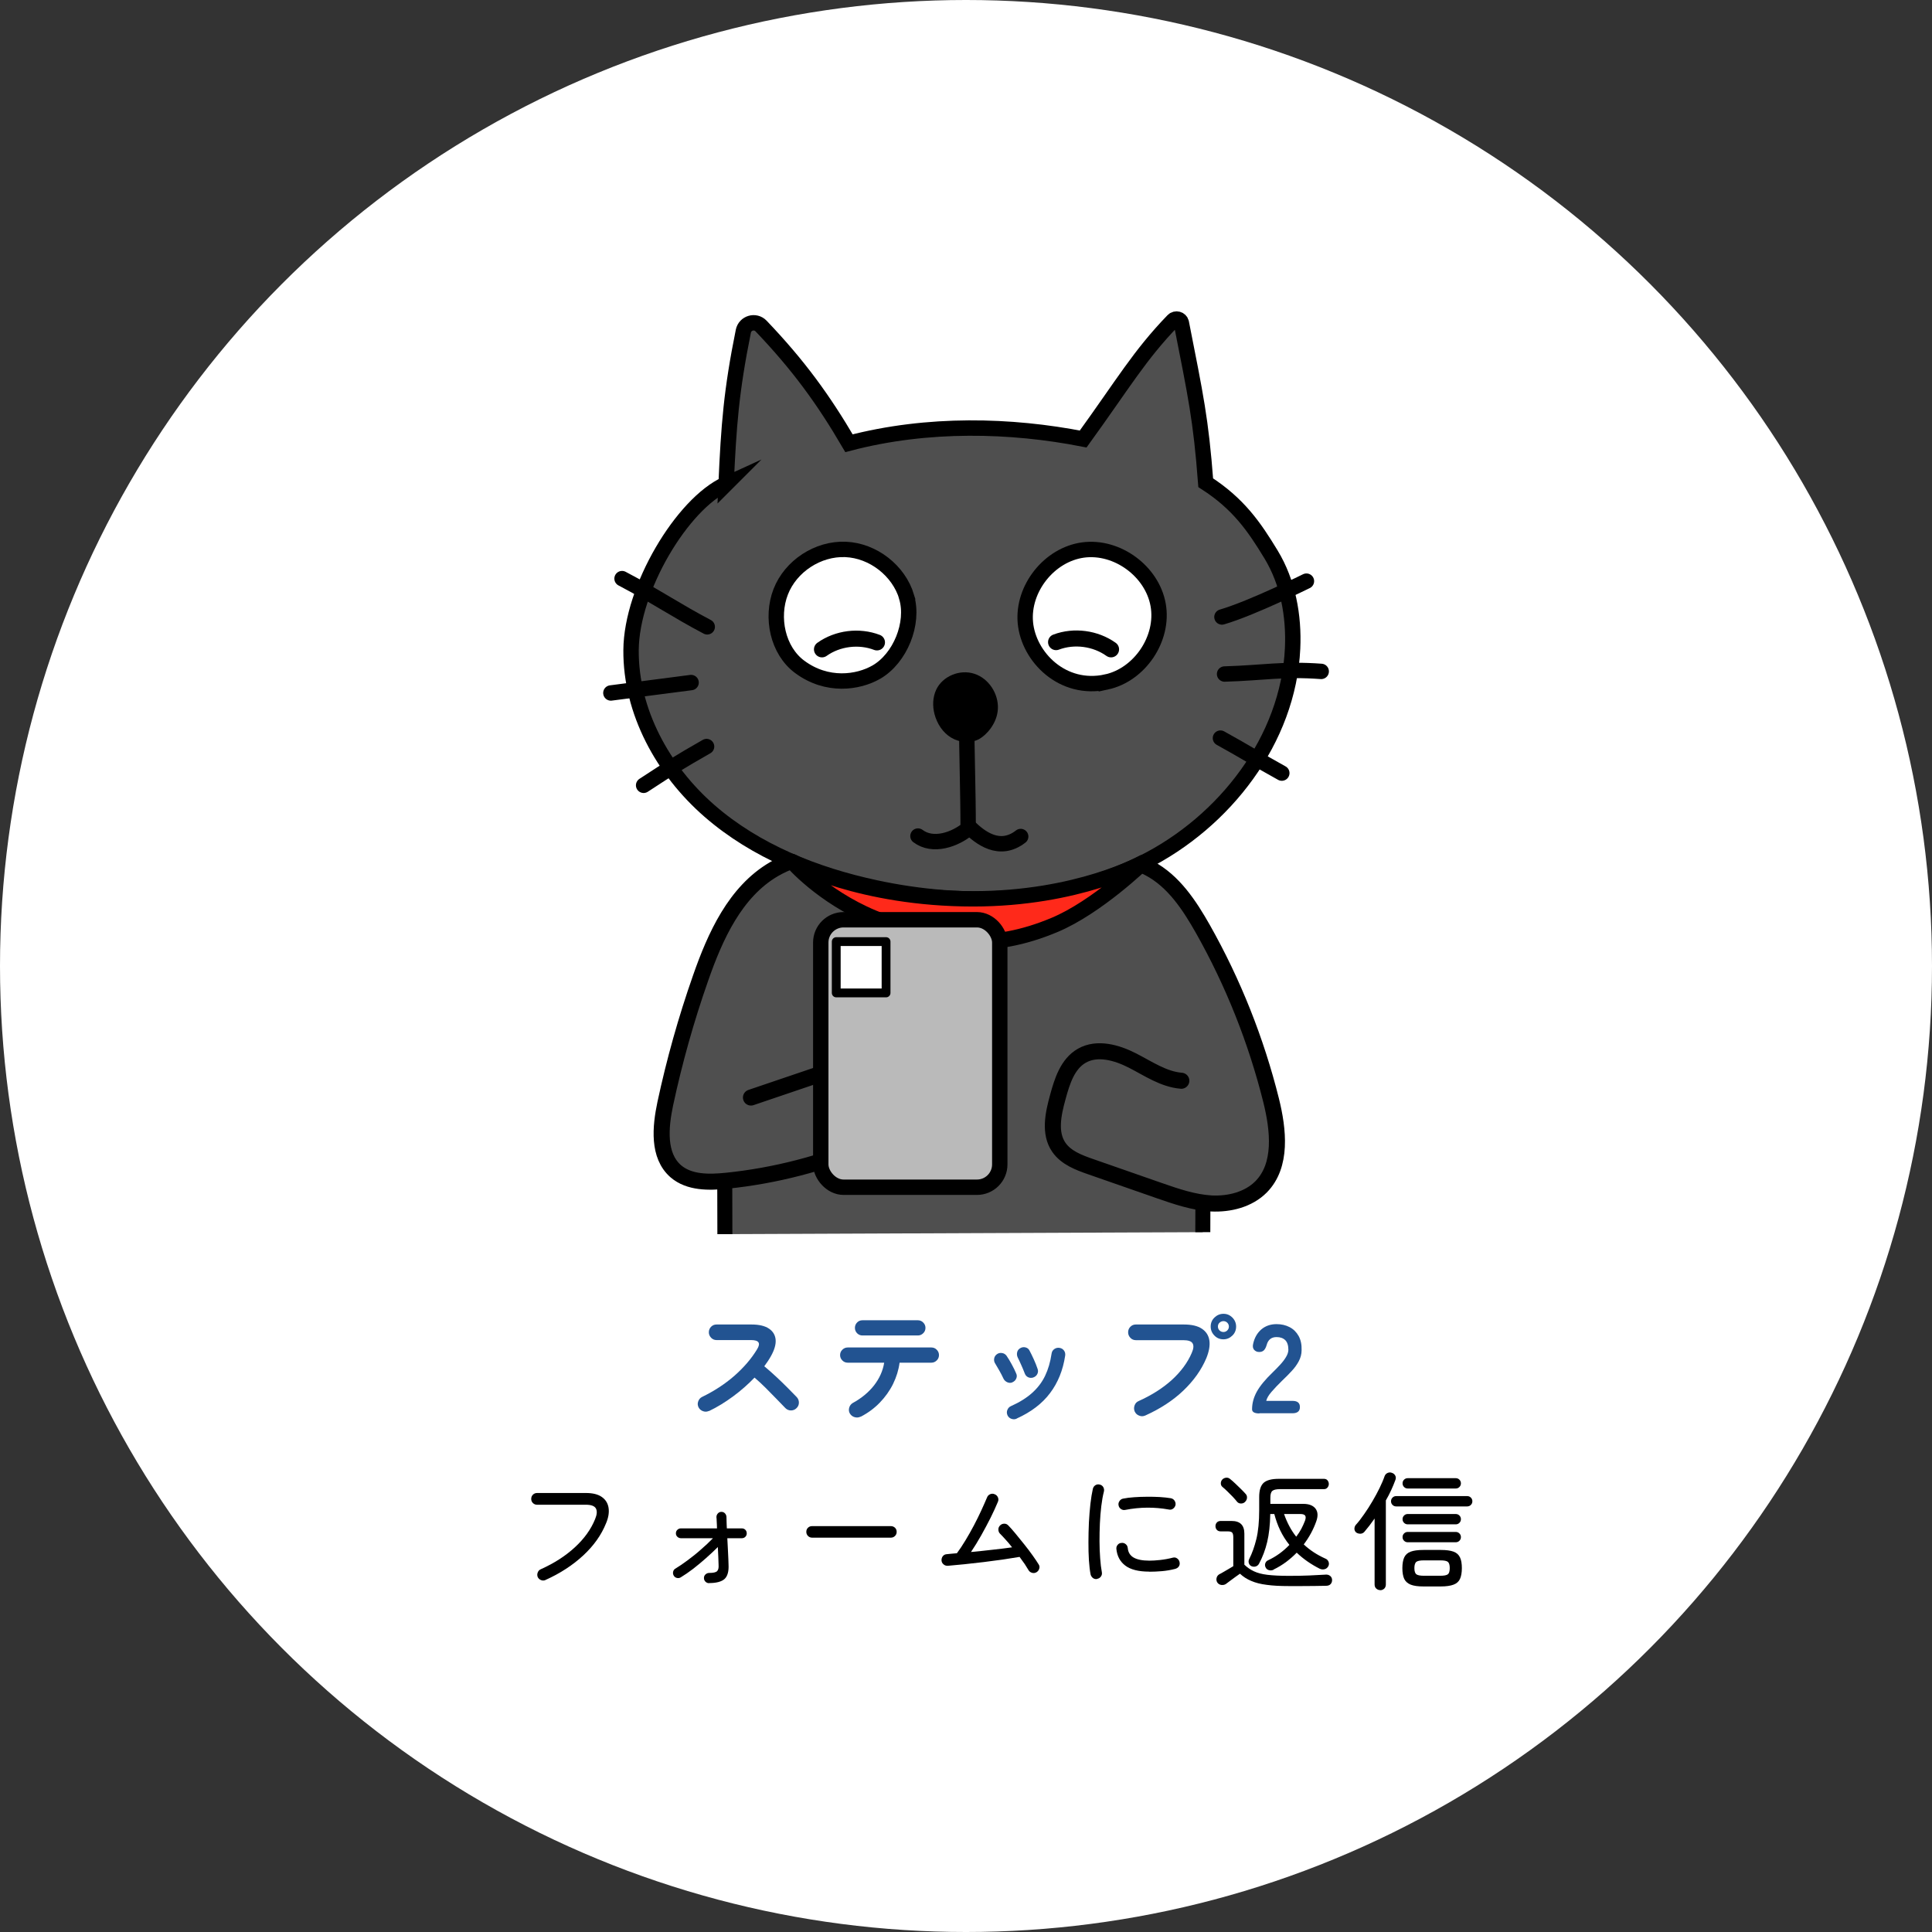 <svg xmlns="http://www.w3.org/2000/svg" id="_&#x30EC;&#x30A4;&#x30E4;&#x30FC;_2" data-name="&#x30EC;&#x30A4;&#x30E4;&#x30FC; 2" viewBox="0 0 205.92 205.92"><rect x="0" y="0" width="205.92" height="205.92" fill="#333333" stroke="none"/><defs><style> .cls-1 { fill: #fff; } .cls-2 { fill: #bababa; } .cls-3, .cls-4 { stroke-width: 1.71px; } .cls-3, .cls-4, .cls-5, .cls-6, .cls-7, .cls-8 { fill: none; stroke: #000; } .cls-3, .cls-4, .cls-5, .cls-7, .cls-8 { stroke-linecap: round; } .cls-3, .cls-6, .cls-7, .cls-8 { stroke-linejoin: round; } .cls-4, .cls-5 { stroke-miterlimit: 10; } .cls-9 { fill: #ff291a; } .cls-5, .cls-8 { stroke-width: 1.64px; } .cls-6 { stroke-width: 1.6px; } .cls-10 { fill: #4f4f4f; } .cls-7 { stroke-width: .94px; } .cls-11 { fill: #225391; } </style></defs><g id="_&#x30EC;&#x30A4;&#x30E4;&#x30FC;_1-2" data-name="&#x30EC;&#x30A4;&#x30E4;&#x30FC; 1"><g><circle class="cls-1" cx="102.96" cy="102.96" r="102.96"></circle><path class="cls-11" d="m75.56,150.38c-.2.1-.41.11-.63.03-.22-.08-.38-.22-.48-.42-.1-.21-.11-.42-.03-.63.08-.22.21-.37.41-.47,1.28-.62,2.43-1.37,3.43-2.24,1-.88,1.82-1.82,2.44-2.85.4-.65.18-.97-.65-.97h-3.68c-.22,0-.42-.08-.58-.25-.16-.17-.24-.36-.24-.58s.08-.43.24-.59c.16-.16.35-.24.58-.24h3.73c.81,0,1.43.15,1.86.44.43.29.67.69.71,1.19.04.5-.13,1.08-.5,1.74-.2.36-.44.72-.71,1.08.41.34.84.72,1.27,1.12.44.41.84.8,1.23,1.19.38.38.7.71.96.98.15.16.23.36.23.59s-.09.43-.26.59c-.16.16-.36.24-.59.24-.23,0-.43-.09-.59-.25-.24-.25-.55-.57-.92-.95-.37-.38-.76-.78-1.17-1.19-.41-.41-.81-.78-1.2-1.11-.68.71-1.44,1.38-2.28,2s-1.7,1.15-2.58,1.57Z"></path><path class="cls-11" d="m91.73,150.99c-.2.1-.41.12-.63.06-.22-.06-.39-.19-.51-.38s-.14-.41-.08-.63c.06-.22.19-.39.39-.51.92-.5,1.68-1.13,2.26-1.87.58-.75.94-1.55,1.08-2.42h-3.89c-.22,0-.42-.08-.57-.24-.16-.16-.24-.35-.24-.57s.08-.42.24-.57c.16-.16.35-.24.57-.24h8.92c.22,0,.42.08.57.24.16.16.24.35.24.57s-.08.42-.24.57c-.16.16-.35.24-.57.24h-3.39c-.1.77-.33,1.52-.69,2.26-.36.73-.84,1.4-1.42,2-.58.6-1.26,1.1-2.03,1.5Zm.19-8.65c-.22,0-.41-.08-.57-.24-.15-.16-.23-.35-.23-.57s.08-.42.23-.57c.15-.16.34-.24.57-.24h5.91c.22,0,.42.08.57.24.16.16.24.35.24.57s-.08.42-.24.57c-.16.16-.35.24-.57.24h-5.91Z"></path><path class="cls-11" d="m107.92,147.33c-.18.08-.36.08-.55,0-.18-.08-.32-.2-.41-.38-.14-.3-.29-.59-.45-.87-.16-.28-.3-.52-.42-.72-.12-.17-.16-.35-.13-.55s.13-.35.29-.47c.16-.12.34-.16.55-.13.2.03.36.13.48.29.17.24.35.55.55.91.2.36.35.68.47.96.09.18.1.36.02.55-.08.19-.21.32-.4.4Zm.43,3.88c-.18.08-.37.08-.56.01-.19-.07-.33-.2-.41-.38-.08-.19-.09-.38-.01-.57s.2-.32.38-.4c.92-.41,1.67-.88,2.26-1.41.59-.53,1.05-1.13,1.38-1.82.33-.69.56-1.47.69-2.36.03-.21.12-.37.29-.49.17-.12.35-.16.55-.13.2.03.36.12.48.28.12.16.16.35.13.55-.23,1.54-.77,2.88-1.61,3.99-.84,1.12-2.02,2.02-3.55,2.71Zm1.78-4.39c-.2.06-.38.05-.55-.03-.17-.08-.29-.22-.36-.41-.1-.26-.22-.56-.37-.89-.15-.33-.27-.6-.37-.79-.09-.18-.11-.37-.07-.56.04-.19.15-.34.32-.44.18-.11.37-.14.57-.09.2.05.34.16.43.34.13.25.29.56.45.92.17.36.3.71.41,1.03.07.19.06.37-.03.55-.09.18-.24.3-.42.36Z"></path><path class="cls-11" d="m122.04,150.88c-.21.09-.42.09-.63,0-.22-.08-.37-.23-.47-.44-.09-.22-.09-.43-.01-.65.08-.22.22-.37.43-.46,1.4-.63,2.58-1.38,3.55-2.26.96-.88,1.67-1.84,2.11-2.87.2-.45.23-.79.09-1.02-.13-.23-.47-.34-1-.34h-5.05c-.22,0-.42-.08-.58-.25-.16-.17-.24-.36-.24-.59s.08-.43.24-.59c.16-.16.35-.24.58-.24h5.12c.83,0,1.47.15,1.92.45.45.3.72.72.8,1.25.08.53-.03,1.16-.32,1.88-.53,1.26-1.35,2.41-2.46,3.47s-2.47,1.94-4.07,2.66Zm8.36-8.13c-.38,0-.7-.13-.96-.4-.26-.26-.4-.59-.4-.96s.13-.7.4-.96c.27-.26.59-.4.96-.4s.68.13.95.4c.26.26.4.59.4.96s-.13.7-.4.96c-.27.26-.58.4-.95.4Zm0-.78c.16,0,.3-.06.41-.17.11-.11.17-.25.17-.41s-.06-.3-.17-.41c-.11-.11-.25-.17-.41-.17s-.3.06-.42.17c-.12.11-.17.25-.17.41s.06.3.17.41.26.17.42.17Z"></path><path class="cls-11" d="m134.24,150.65c-.53,0-.79-.15-.79-.44,0-.65.17-1.27.51-1.89.34-.61.9-1.29,1.69-2.05.28-.27.54-.54.79-.81.25-.27.46-.54.62-.81.16-.26.25-.52.26-.76,0-.47-.1-.81-.32-1.04-.22-.22-.53-.34-.94-.34-.55,0-.9.28-1.05.83-.07.24-.16.43-.28.56s-.29.2-.52.2-.4-.08-.54-.23c-.13-.15-.17-.36-.11-.62.14-.66.44-1.18.88-1.56.44-.37.98-.56,1.62-.56.52,0,.99.11,1.39.32.41.21.73.53.96.94.23.41.34.92.32,1.52,0,.42-.11.81-.3,1.17-.19.36-.44.71-.75,1.04-.31.34-.66.69-1.06,1.07-.41.4-.78.79-1.1,1.16-.32.37-.5.69-.56.96h2.8c.53,0,.79.22.79.66s-.27.66-.79.66h-3.54Z"></path><path d="m58.13,168.41c-.15.06-.31.07-.47,0s-.28-.17-.35-.33c-.06-.15-.06-.31,0-.47.06-.16.16-.28.32-.35,1.43-.64,2.64-1.42,3.64-2.34,1-.92,1.72-1.92,2.16-3.01.2-.48.23-.85.09-1.12-.14-.27-.5-.41-1.07-.41h-5.21c-.17,0-.32-.06-.44-.18-.12-.12-.18-.27-.18-.44,0-.18.06-.33.18-.45.12-.12.27-.18.44-.18h5.21c.73,0,1.29.14,1.69.42s.64.66.72,1.14c.08.49,0,1.05-.27,1.68-.5,1.24-1.31,2.38-2.42,3.41s-2.45,1.91-4.03,2.62Z"></path><path d="m75.58,168.74c-.15,0-.28-.05-.39-.16-.11-.11-.16-.24-.16-.39s.05-.28.16-.38c.11-.1.24-.16.39-.16.44,0,.72-.06.85-.19.13-.13.18-.34.16-.65,0-.23-.02-.52-.03-.86-.01-.34-.03-.69-.05-1.06-.39.39-.81.78-1.26,1.18-.45.4-.91.78-1.37,1.14-.46.35-.91.66-1.34.92-.13.07-.26.09-.41.05-.15-.04-.26-.13-.33-.26s-.09-.27-.05-.42.12-.25.25-.32c.4-.24.82-.53,1.29-.88.46-.34.93-.71,1.39-1.12.47-.4.9-.81,1.31-1.23h-3.41c-.14,0-.27-.05-.38-.15-.11-.1-.16-.23-.16-.37,0-.15.05-.28.16-.38.11-.1.23-.15.38-.15h3.84c0-.28-.02-.52-.03-.73,0-.21-.02-.36-.03-.47,0-.15.05-.28.15-.39.1-.11.22-.17.38-.17.15,0,.28.05.38.16s.15.23.16.38c0,.1,0,.26.01.47,0,.22.02.47.03.75h1.59c.15,0,.28.05.38.15.1.1.15.23.15.38s-.05.27-.15.37c-.1.1-.23.15-.38.15h-1.54c.03.52.05,1.04.08,1.56s.04.93.05,1.25c.04.73-.11,1.24-.42,1.53-.32.29-.87.44-1.65.44Z"></path><path d="m86.56,163.89c-.17,0-.32-.06-.44-.18-.12-.12-.18-.27-.18-.44,0-.18.06-.33.18-.44.12-.12.27-.17.44-.17h8.39c.17,0,.32.06.44.17.12.12.18.26.18.44s-.06.32-.18.44c-.12.12-.27.18-.44.18h-8.39Z"></path><path d="m110.44,167.59c-.14.08-.3.09-.46.04s-.29-.15-.37-.3c-.09-.16-.22-.36-.38-.61-.17-.24-.35-.5-.56-.78-.52.09-1.11.18-1.77.28-.66.09-1.34.18-2.04.27-.7.08-1.38.16-2.05.23s-1.27.12-1.8.17c-.17,0-.32-.04-.45-.16-.13-.11-.2-.25-.21-.42,0-.18.04-.33.15-.46s.25-.19.42-.2c.15-.02.32-.03.5-.05s.37-.03.57-.05c.3-.4.6-.86.91-1.37.31-.51.61-1.04.9-1.59.29-.55.55-1.08.79-1.6.24-.52.44-.98.61-1.38.06-.16.17-.28.33-.35.16-.07.32-.07.48,0,.16.06.28.17.35.33s.07.32,0,.48c-.21.5-.46,1.06-.77,1.68-.31.61-.64,1.24-1,1.88-.36.64-.73,1.24-1.1,1.79.75-.07,1.5-.15,2.28-.24.77-.08,1.47-.17,2.1-.26-.22-.29-.45-.56-.68-.81-.23-.26-.43-.47-.61-.65-.12-.12-.17-.28-.17-.45,0-.17.07-.32.2-.44.13-.12.27-.17.44-.17.17,0,.31.07.43.2.21.21.46.5.76.86.3.36.61.75.94,1.16.33.41.63.81.9,1.19s.48.69.63.94c.09.14.11.3.05.46-.05.17-.16.29-.31.38Z"></path><path d="m116.94,168.29c-.16.04-.31,0-.44-.09-.13-.1-.22-.23-.26-.39-.08-.41-.14-.92-.18-1.52-.04-.6-.05-1.24-.05-1.93s.02-1.39.05-2.09c.04-.7.09-1.36.16-1.98.07-.62.16-1.15.26-1.6.04-.17.13-.3.27-.39.14-.09.3-.11.46-.07.17.04.3.13.38.27.08.14.11.3.07.47-.12.46-.21.98-.28,1.56-.07.58-.12,1.2-.15,1.84s-.04,1.29-.04,1.92.03,1.23.07,1.8c.04.57.1,1.07.18,1.49.03.16,0,.31-.1.45s-.23.22-.4.25Zm5.56-.78c-1.16,0-2.01-.22-2.57-.65s-.86-1.01-.94-1.75c-.02-.17.02-.32.13-.45.1-.13.24-.2.41-.21.17-.02.32.02.45.13.13.1.2.24.22.41.04.45.24.79.61,1.01.37.22.93.34,1.7.34.31,0,.7-.02,1.14-.07.45-.05.9-.13,1.36-.25.16-.04.31-.02.45.08s.23.23.26.39c.04.17.02.32-.07.46s-.23.22-.4.27c-.47.12-.94.2-1.41.24-.47.04-.92.06-1.35.06Zm-2.56-6.58c-.17.04-.33,0-.46-.09-.14-.09-.23-.23-.26-.4-.03-.16,0-.31.1-.45.09-.14.22-.23.38-.26.34-.07.73-.12,1.18-.15.44-.03.9-.05,1.37-.05.47,0,.93,0,1.37.03.44.03.84.07,1.19.13.16.04.29.12.38.26s.13.29.1.46c-.04.16-.12.29-.26.39-.13.1-.29.13-.46.09-1.54-.28-3.09-.26-4.63.04Z"></path><path d="m137.35,169.05c-.91,0-1.68-.04-2.33-.13-.65-.08-1.2-.22-1.66-.42-.46-.19-.86-.45-1.2-.77-.14.1-.32.22-.52.37s-.39.29-.57.42c-.18.13-.31.23-.4.3-.14.1-.31.13-.5.11-.19-.03-.33-.12-.43-.27-.09-.15-.11-.31-.07-.48.04-.17.14-.3.29-.39.11-.05.25-.13.42-.23.17-.1.36-.21.55-.32.19-.12.37-.22.52-.31v-3.08c0-.24-.04-.41-.12-.5s-.24-.13-.48-.13h-.74c-.17,0-.31-.05-.41-.16-.1-.11-.15-.24-.15-.4,0-.15.05-.28.15-.39.1-.11.24-.16.41-.16h1.16c.91,0,1.36.45,1.36,1.36v3.3c.3.29.63.52,1.01.7.38.18.86.31,1.45.38s1.34.11,2.27.11c.79,0,1.52-.01,2.18-.04s1.24-.06,1.74-.09c.2-.02.36.03.5.14.13.11.2.26.2.44s-.06.33-.17.44c-.11.12-.28.17-.5.17-.34,0-.74.02-1.21.02-.46,0-.93,0-1.41.01-.48,0-.92,0-1.33,0Zm-4.65-8.97c-.12.12-.26.17-.43.17s-.31-.06-.42-.19c-.13-.16-.28-.34-.46-.53-.18-.19-.37-.38-.57-.57-.19-.19-.37-.35-.53-.48-.12-.1-.17-.23-.17-.38s.05-.29.16-.41c.11-.11.24-.17.4-.19s.3.03.42.13c.18.14.37.31.57.5.2.19.4.38.59.57.19.19.35.35.48.5.13.13.18.27.17.44-.01.17-.08.31-.21.44Zm3.04,7.23c-.16.07-.33.09-.5.04s-.29-.15-.36-.32c-.06-.14-.07-.29-.01-.43.05-.14.16-.25.31-.31.83-.39,1.58-.93,2.25-1.63-.39-.48-.71-.99-.98-1.55-.27-.56-.47-1.14-.63-1.74h-.43c-.02,1.16-.13,2.15-.33,2.99s-.49,1.6-.86,2.29c-.07.14-.18.24-.33.3-.15.05-.3.05-.46-.01-.15-.06-.25-.17-.3-.32-.05-.15-.04-.29.03-.44.31-.61.57-1.33.77-2.15.2-.82.3-1.85.3-3.08v-1.39c0-.73.16-1.23.48-1.52.32-.28.85-.42,1.61-.42h4.81c.16,0,.29.05.38.16.09.11.14.24.14.39,0,.14-.05.27-.14.38s-.22.17-.38.17h-4.69c-.39,0-.65.06-.8.18-.15.12-.22.37-.22.73v.66h3.53c.59,0,1.02.17,1.28.5.26.34.29.79.08,1.37-.3.85-.74,1.67-1.33,2.45.65.61,1.41,1.11,2.3,1.51.16.06.27.17.34.33.06.16.06.31-.01.46-.09.18-.22.29-.4.34-.18.05-.35.03-.53-.05-.93-.47-1.75-1.04-2.45-1.71-.35.36-.73.69-1.14,1-.41.3-.85.57-1.31.79Zm2.42-3.53c.21-.27.39-.55.54-.83.15-.29.28-.57.39-.86.09-.25.1-.43.02-.55-.08-.11-.24-.17-.51-.17h-1.74c.32.92.75,1.73,1.29,2.41Z"></path><path d="m147.1,169.48c-.16,0-.3-.06-.42-.17s-.17-.26-.17-.44v-7.02c-.36.52-.73,1-1.1,1.43-.11.12-.24.18-.41.19-.17,0-.32-.04-.45-.13-.12-.1-.18-.23-.19-.38,0-.16.04-.29.13-.41.3-.33.6-.72.91-1.17.31-.44.61-.91.89-1.39.28-.48.54-.95.76-1.41.22-.46.4-.87.52-1.23.06-.17.17-.29.33-.36s.32-.07.48,0c.15.05.26.15.34.3.07.14.07.3,0,.47-.13.34-.27.7-.44,1.06-.17.37-.36.74-.57,1.1v8.96c0,.18-.06.33-.17.44-.12.11-.26.17-.43.17Zm1.71-8.92c-.15,0-.28-.05-.39-.16-.11-.11-.16-.24-.16-.39s.05-.28.16-.39c.11-.11.24-.16.39-.16h7.57c.15,0,.28.05.39.16.11.11.16.24.16.39s-.05.28-.16.39c-.11.11-.24.16-.39.16h-7.57Zm2.9,8.53c-.57,0-1.02-.06-1.35-.19-.32-.13-.55-.33-.69-.61-.13-.28-.2-.67-.2-1.15s.07-.87.2-1.15.36-.49.69-.61.77-.18,1.35-.18h1.86c.57,0,1.02.06,1.35.18s.55.32.69.61.2.67.2,1.15-.07.87-.2,1.15c-.13.28-.36.49-.69.61-.32.12-.77.19-1.35.19h-1.86Zm-1.67-10.44c-.15,0-.28-.05-.39-.16-.11-.11-.16-.24-.16-.39s.05-.28.16-.39c.11-.11.24-.16.39-.16h5.12c.15,0,.28.05.39.16.11.11.16.24.16.39s-.05.28-.16.39c-.11.11-.24.16-.39.16h-5.12Zm0,3.82c-.15,0-.28-.05-.39-.16s-.16-.24-.16-.39.05-.28.16-.39.24-.16.39-.16h5.12c.15,0,.28.05.39.16.11.11.16.24.16.39s-.05.28-.16.39c-.11.11-.24.16-.39.16h-5.12Zm0,1.91c-.15,0-.28-.05-.39-.16-.11-.11-.16-.24-.16-.39s.05-.28.16-.39c.11-.11.24-.16.39-.16h5.12c.15,0,.28.05.39.16.11.11.16.24.16.39s-.05.28-.16.39c-.11.11-.24.16-.39.16h-5.12Zm1.72,3.57h1.76c.39,0,.65-.05.79-.15.14-.1.21-.33.21-.67s-.07-.56-.21-.67c-.14-.1-.4-.15-.79-.15h-1.76c-.39,0-.65.05-.79.15-.14.1-.22.33-.22.67s.07.56.22.67c.14.1.41.15.79.15Z"></path><g><path class="cls-10" d="m77.26,131.54c0-5.71-.06-11.21-.06-16.85s3.75-11.02,8.49-14.07c5.04-3.24,11.42-3.3,17.42-3.24,3.9.04,7.85.08,11.66.98,3.8.91,7.5,2.76,9.91,5.85,2.86,3.66,3.57,8.56,3.56,13.2,0,4.64-.04,9.24-.04,13.92"></path><path class="cls-6" d="m77.26,131.54c0-5.71-.06-11.21-.06-16.85s3.75-11.02,8.49-14.07c5.04-3.24,11.42-3.3,17.42-3.24,3.9.04,7.85.08,11.66.98,3.8.91,7.5,2.76,9.91,5.85,2.86,3.66,3.57,8.56,3.56,13.2,0,4.64-.04,9.24-.04,13.92"></path><path class="cls-10" d="m80.04,116.98c2.8-.95,5.6-1.9,8.4-2.85-.36-1.56-.72-3.15-.51-4.73s1.11-3.17,2.59-3.75c1.49-.58,3.49.27,3.75,1.85.68-1.66,3.1-2.29,4.49-1.15,1.39,1.13,1.27,3.63-.23,4.63,1.47-.62,3.39.39,3.71,1.95.33,1.57-1.05,3.25-2.65,3.25,1.6.66,2.35,2.73,1.77,4.36-.58,1.63-2.25,2.73-3.97,2.9s-3.46-.47-4.85-1.5c-4.8,2.05-9.92,3.38-15.11,3.91-1.87.19-3.97.22-5.4-1.01-1.93-1.68-1.65-4.71-1.12-7.22.97-4.52,2.22-8.98,3.75-13.34,1.57-4.51,3.7-9.23,7.83-11.64,2.71-1.57,5.94-1.94,9.06-2.16,8.39-.6,16.84-.4,25.19.6,1.99.24,4.01.53,5.77,1.47,2.58,1.37,4.26,3.93,5.7,6.47,3.23,5.72,5.68,11.89,7.27,18.26.78,3.15,1.2,6.92-1.07,9.22-1.35,1.36-3.38,1.86-5.29,1.77-1.91-.11-3.75-.74-5.56-1.37-2.44-.85-4.87-1.7-7.31-2.55-1.27-.44-2.62-.95-3.39-2.06-1.05-1.51-.61-3.56-.12-5.34.46-1.7,1.04-3.56,2.57-4.43,1.64-.93,3.72-.34,5.4.52,1.68.86,3.32,2,5.2,2.15"></path><path class="cls-3" d="m80.04,116.98c2.8-.95,5.6-1.9,8.4-2.85-.36-1.56-.72-3.15-.51-4.73s1.11-3.17,2.59-3.75c1.49-.58,3.49.27,3.75,1.85.68-1.66,3.1-2.29,4.49-1.15,1.39,1.13,1.27,3.63-.23,4.63,1.47-.62,3.39.39,3.71,1.95.33,1.57-1.05,3.25-2.65,3.25,1.6.66,2.35,2.73,1.77,4.36-.58,1.63-2.25,2.73-3.97,2.9s-3.46-.47-4.85-1.5c-4.8,2.05-9.92,3.38-15.11,3.91-1.87.19-3.97.22-5.4-1.01-1.93-1.68-1.65-4.71-1.12-7.22.97-4.52,2.22-8.98,3.75-13.34,1.57-4.51,3.7-9.23,7.83-11.64,2.71-1.57,5.94-1.94,9.06-2.16,8.39-.6,16.84-.4,25.19.6,1.99.24,4.01.53,5.77,1.47,2.58,1.37,4.26,3.93,5.7,6.47,3.23,5.72,5.68,11.89,7.27,18.26.78,3.15,1.2,6.92-1.07,9.22-1.35,1.36-3.38,1.86-5.29,1.77-1.91-.11-3.75-.74-5.56-1.37-2.44-.85-4.87-1.7-7.31-2.55-1.27-.44-2.62-.95-3.39-2.06-1.05-1.51-.61-3.56-.12-5.34.46-1.7,1.04-3.56,2.57-4.43,1.64-.93,3.72-.34,5.4.52,1.68.86,3.32,2,5.2,2.15"></path><path class="cls-10" d="m77.4,51.58c-4.68,2.12-10.09,11.14-10.14,17.7-.05,6.56,3.41,12.84,8.36,17.15,4.95,4.31,11.26,6.81,17.68,8.19,9.52,2.05,19.82,1.68,28.53-2.67,8.71-4.35,15.49-13.11,15.94-22.84.16-3.47-.49-7.04-2.3-10.02s-3.48-5.4-6.96-7.64c-.52-6.82-1.06-9.22-2.6-17.05-.08-.4-.6-.53-.88-.24-3.59,3.72-5.27,6.67-9.58,12.63-7.67-1.5-16.53-1.76-24.96.45-2.76-4.71-5.4-8.33-9.37-12.49-.62-.65-1.71-.33-1.89.55-1.29,6.37-1.56,10.05-1.84,16.29"></path><path class="cls-5" d="m77.4,51.58c-4.68,2.12-10.09,11.14-10.14,17.7-.05,6.56,3.41,12.84,8.36,17.15,4.95,4.31,11.26,6.81,17.68,8.19,9.52,2.05,19.82,1.68,28.53-2.67,8.71-4.35,15.49-13.11,15.94-22.84.16-3.47-.49-7.04-2.3-10.02s-3.48-5.4-6.96-7.64c-.52-6.82-1.06-9.22-2.6-17.05-.08-.4-.6-.53-.88-.24-3.59,3.72-5.27,6.67-9.58,12.63-7.67-1.5-16.53-1.76-24.96.45-2.76-4.71-5.4-8.33-9.37-12.49-.62-.65-1.71-.33-1.89.55-1.29,6.37-1.56,10.05-1.84,16.29h0Z"></path><path class="cls-1" d="m96.64,63.63c-.84-2.81-3.58-4.95-6.52-5.07-2.94-.12-5.85,1.78-6.91,4.52-1.06,2.73-.33,6.26,2.03,8,2.9,2.15,6.21,1.68,8.16.56,2.54-1.46,4.06-5.19,3.23-8"></path><path class="cls-5" d="m96.64,63.63c-.84-2.81-3.58-4.95-6.52-5.07-2.94-.12-5.85,1.78-6.91,4.52-1.06,2.73-.33,6.26,2.03,8,2.9,2.15,6.21,1.68,8.16.56,2.54-1.46,4.06-5.19,3.23-8h0Z"></path><path class="cls-1" d="m117.92,72.69c3.56-.77,6.16-4.63,5.52-8.22s-4.38-6.33-7.99-5.85c-3.61.48-6.5,4.12-6.16,7.76s3.96,7.33,8.63,6.31"></path><path class="cls-5" d="m117.92,72.69c3.56-.77,6.16-4.63,5.52-8.22s-4.38-6.33-7.99-5.85c-3.61.48-6.5,4.12-6.16,7.76s3.96,7.33,8.63,6.31Z"></path><path d="m104.39,78.76c-.92.5-2.11.4-3.01-.14s-1.51-1.49-1.78-2.52c-.22-.85-.19-1.78.18-2.58.68-1.46,2.53-2.21,4.06-1.71,1.53.49,2.59,2.11,2.52,3.72s-1.27,2.84-1.98,3.23"></path><path class="cls-5" d="m103.03,76.51c0,3.64.16,7.76.16,11.81-1.42,1.18-3.76,1.99-5.35.79"></path><path class="cls-5" d="m103.25,88.09c1.22,1.21,3.29,2.82,5.54,1.07"></path><path class="cls-5" d="m130.24,65.76c3.29-.96,9.15-3.9,9.01-3.82"></path><path class="cls-5" d="m130.52,71.84c4.09-.12,6.22-.58,10.3-.28"></path><path class="cls-5" d="m130.08,78.67c3.05,1.69,3.49,2.04,6.54,3.73"></path><path class="cls-5" d="m66.3,61.67c3.6,1.89,5.79,3.41,9.08,5.14"></path><path class="cls-5" d="m65.11,73.86c3.32-.44,5.22-.67,8.55-1.11"></path><path class="cls-5" d="m68.6,83.7c3.04-1.99,3.84-2.49,6.71-4.13"></path><path class="cls-9" d="m84.45,91.85s3.12,3.65,8.59,5.95c7.19,3.03,12.69,3.57,19.34.79,4.55-1.9,9.45-6.66,9.45-6.66,0,0-6.89,3.87-18.12,3.87-11.97,0-19.28-3.97-19.28-3.97"></path><path class="cls-8" d="m84.45,91.85s3.12,3.65,8.59,5.95c7.19,3.03,12.69,3.57,19.34.79,4.55-1.9,9.45-6.66,9.45-6.66,0,0-6.89,3.87-18.12,3.87-11.97,0-19.28-3.97-19.28-3.97h0Z"></path><path class="cls-2" d="m87.48,124.11v-23.66c0-1.34,1.09-2.43,2.43-2.43h14.24c1.34,0,2.43,1.09,2.43,2.43v23.66c0,1.34-1.09,2.43-2.43,2.43h-14.24c-1.34,0-2.43-1.09-2.43-2.43"></path><rect class="cls-8" x="87.48" y="98.03" width="19.08" height="28.51" rx="2.43" ry="2.43"></rect><rect class="cls-1" x="89.13" y="100.36" width="5.31" height="5.47"></rect><rect class="cls-7" x="89.13" y="100.36" width="5.31" height="5.47"></rect><path class="cls-4" d="m87.61,69.21c1.67-1.19,3.95-1.47,5.86-.74"></path><path class="cls-4" d="m112.56,68.44c1.92-.72,4.19-.42,5.86.77"></path></g></g></g></svg>